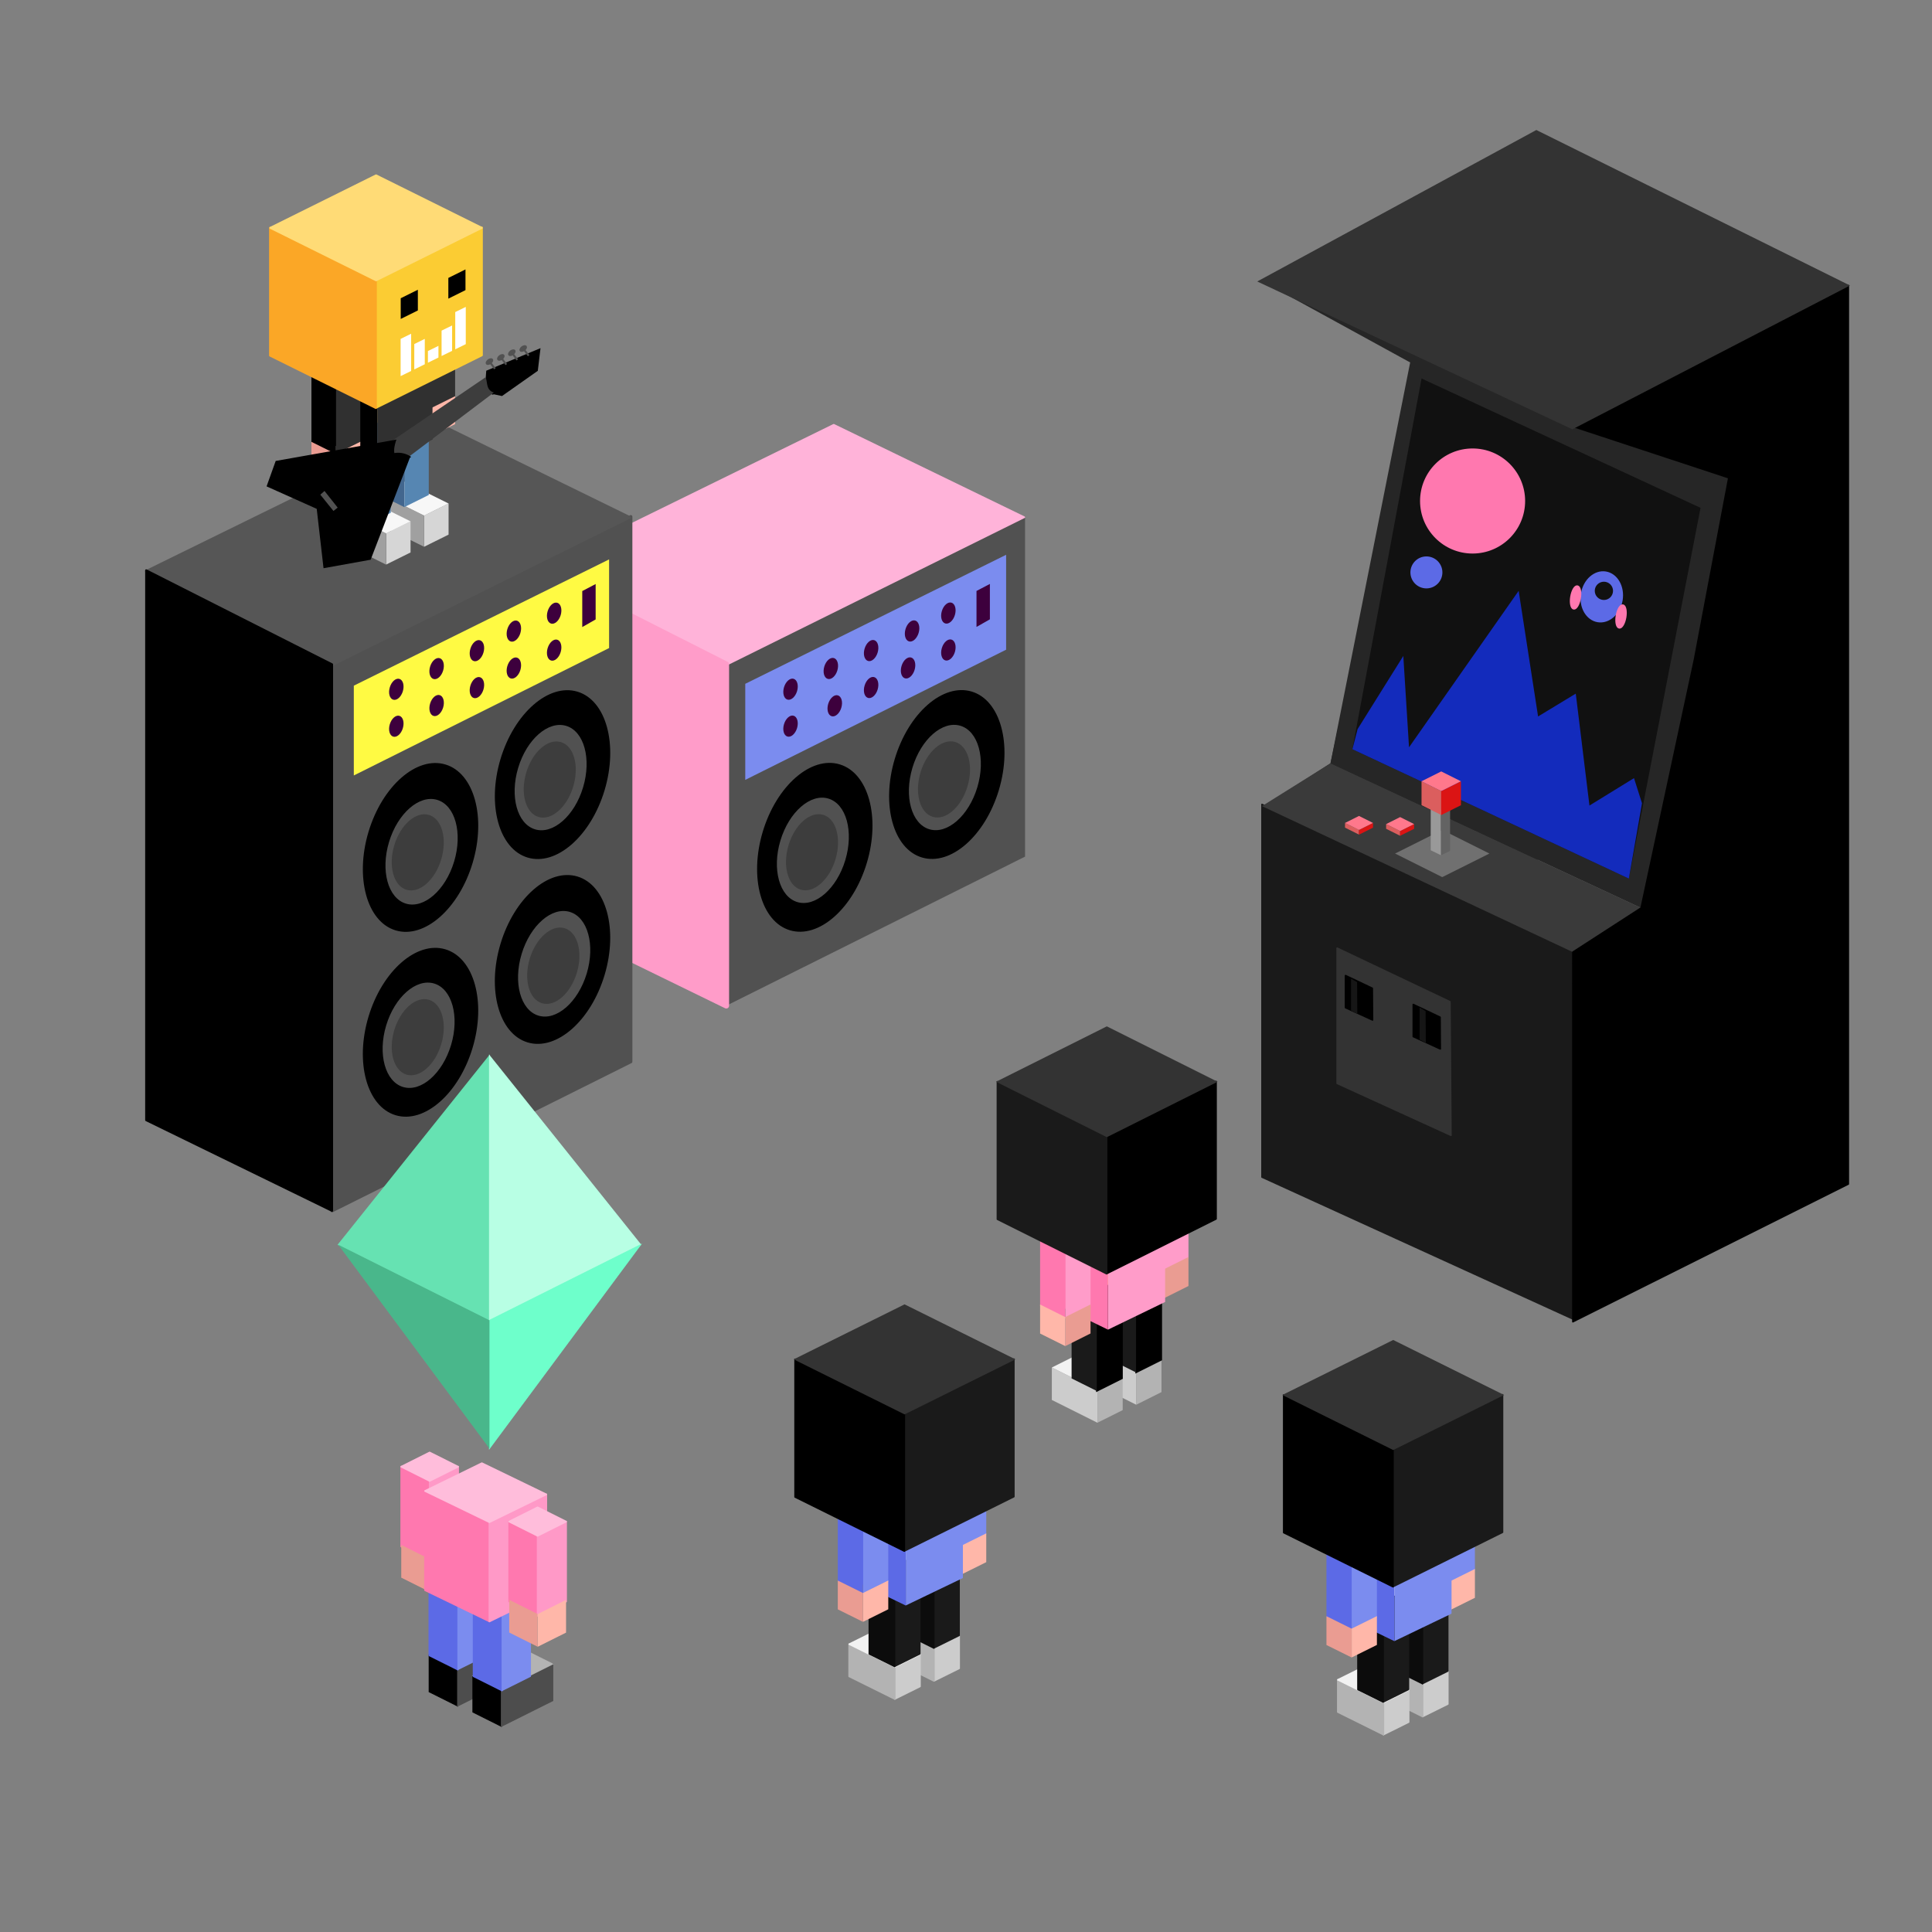 <svg xmlns="http://www.w3.org/2000/svg" viewBox="0 0 1271.3 1271.3"><rect x="0" y="0" width="1271.3" height="1271.3" fill="#808080" stroke="none"/><defs><style>.cls-1{fill:none;}.cls-2,.cls-8{fill:#515151;}.cls-3{fill:#ffb3d9;stroke:#ffb3d9;}.cls-10,.cls-22,.cls-23,.cls-24,.cls-27,.cls-3,.cls-33,.cls-34,.cls-4,.cls-52,.cls-53,.cls-54,.cls-55,.cls-56,.cls-58,.cls-59,.cls-60,.cls-63,.cls-8,.cls-9{stroke-linecap:round;stroke-linejoin:round;}.cls-4,.cls-44{fill:#ff9cc9;}.cls-4{stroke:#ff9cc9;}.cls-4,.cls-5{stroke-width:3.68px;}.cls-5,.cls-51,.cls-64{fill:#7b8cef;}.cls-5,.cls-64{stroke:#7b8cef;}.cls-36,.cls-38,.cls-39,.cls-47,.cls-5,.cls-61,.cls-62,.cls-64,.cls-65,.cls-66,.cls-67,.cls-68{stroke-miterlimit:10;}.cls-6{fill:#3d3d3d;}.cls-7{fill:#3d003d;}.cls-8{stroke:#515151;stroke-width:2.03px;}.cls-9{fill:#565656;stroke:#565656;}.cls-10,.cls-9{stroke-width:1.35px;}.cls-10,.cls-34,.cls-47,.cls-52,.cls-61{stroke:#000;}.cls-11{fill:#fffa43;}.cls-12{fill:#303030;}.cls-13{fill:#389ba0;}.cls-14{fill:#ffb7a9;}.cls-15{fill:#ea9c92;}.cls-16,.cls-24{fill:#ffdb76;}.cls-17{fill:#d6d6d6;}.cls-18{fill:#a0a0a0;}.cls-19{fill:#f7f7f7;}.cls-20{fill:#5686b2;}.cls-21{fill:#42668e;}.cls-22{fill:#fbcc33;stroke:#fbcc33;}.cls-22,.cls-23,.cls-24{stroke-width:1.31px;}.cls-23{fill:#fba726;stroke:#fba726;}.cls-24{stroke:#ffdb76;}.cls-25,.cls-52{fill:#fff;}.cls-26{fill:#262626;}.cls-27,.cls-48{fill:#1a1a1a;}.cls-27{stroke:#1a1a1a;}.cls-28{fill:#3a3a3a;}.cls-29{fill:#111;}.cls-30{fill:#db5e5e;}.cls-31{fill:#db1414;}.cls-32{fill:#ff788c;}.cls-33,.cls-36{fill:#333;stroke:#333;}.cls-35{fill:#161616;}.cls-37{fill:#132bbc;}.cls-38,.cls-57,.cls-63{fill:#5c6ae6;}.cls-38,.cls-63{stroke:#5c6ae6;}.cls-38,.cls-39{stroke-width:1.5px;}.cls-39,.cls-50,.cls-58{fill:#ff78af;}.cls-39,.cls-58{stroke:#ff78af;}.cls-40{opacity:0.56;}.cls-41{fill:#9b9b9b;}.cls-42{fill:#999;}.cls-43{fill:#636363;}.cls-45,.cls-54,.cls-65{fill:#b3b3b3;}.cls-46,.cls-53{fill:#ccc;}.cls-49,.cls-56{fill:#f2f2f2;}.cls-53{stroke:#ccc;}.cls-54,.cls-65{stroke:#b3b3b3;}.cls-55{fill:#0c0c0c;stroke:#0c0c0c;}.cls-56{stroke:#f2f2f2;}.cls-58,.cls-59,.cls-60,.cls-63{stroke-width:1.13px;}.cls-59{fill:#ff99c7;stroke:#ff99c7;}.cls-60{fill:#ffbddb;stroke:#ffbddb;}.cls-61{stroke-width:0.62px;}.cls-62{fill:#4d4d4d;stroke:#4d4d4d;}.cls-62,.cls-64,.cls-65{stroke-width:0.62px;}.cls-66{fill:#66e2b2;stroke:#66e2b2;}.cls-66,.cls-67,.cls-68{stroke-width:0.57px;}.cls-67{fill:#b8ffe4;stroke:#b8ffe4;}.cls-68{fill:#6effcb;stroke:#6effcb;}.cls-69{fill:#49b78b;}</style></defs><title>image_communiquer_1</title><g id="Calque_2" data-name="Calque 2"><g id="Calque_1-2" data-name="Calque 1"><rect class="cls-1" width="1271.3" height="1271.3" rx="100" ry="100"/><g id="_Groupe_" data-name="&lt;Groupe&gt;"><polygon id="_Tracé_" data-name="&lt;Tracé&gt;" class="cls-2" points="674.52 339.87 674.52 563.67 477.91 661.79 477.91 437.11 674.52 339.87"/><g id="_Groupe_2" data-name="&lt;Groupe&gt;"><polygon id="_Tracé_2" data-name="&lt;Tracé&gt;" class="cls-3" points="353.41 375.23 478.09 437.48 674.11 340.35 548.63 279.46 353.41 375.23"/><polygon id="_Tracé_3" data-name="&lt;Tracé&gt;" class="cls-4" points="477.91 661.79 477.91 437.11 355.62 375.23 355.62 602.12 477.91 661.79"/><polygon id="_Tracé_4" data-name="&lt;Tracé&gt;" class="cls-5" points="660.21 368.03 660.21 426.37 492.24 510.2 492.24 451.1 660.21 368.03"/><ellipse id="_Tracé_5" data-name="&lt;Tracé&gt;" cx="622.99" cy="509.61" rx="56.99" ry="35.75" transform="translate(-44.12 959.92) rotate(-73.3)"/><ellipse id="_Tracé_6" data-name="&lt;Tracé&gt;" class="cls-2" cx="621.72" cy="511.58" rx="35.55" ry="22.3" transform="translate(-46.91 960.11) rotate(-73.3)"/><ellipse id="_Tracé_7" data-name="&lt;Tracé&gt;" class="cls-6" cx="621.16" cy="512.84" rx="25.71" ry="16.13" transform="translate(-48.53 960.46) rotate(-73.3)"/><ellipse id="_Tracé_8" data-name="&lt;Tracé&gt;" cx="536.14" cy="557.52" rx="56.99" ry="35.75" transform="translate(-151.92 910.87) rotate(-73.3)"/><ellipse id="_Tracé_9" data-name="&lt;Tracé&gt;" class="cls-2" cx="534.87" cy="559.49" rx="35.55" ry="22.3" transform="translate(-154.71 911.07) rotate(-73.3)"/><ellipse id="_Tracé_10" data-name="&lt;Tracé&gt;" class="cls-6" cx="534.3" cy="560.76" rx="25.71" ry="16.13" transform="translate(-156.32 911.42) rotate(-73.3)"/><ellipse id="_Tracé_11" data-name="&lt;Tracé&gt;" class="cls-7" cx="624.09" cy="403.45" rx="7.14" ry="4.48" transform="translate(58.44 885.43) rotate(-73.32)"/><ellipse id="_Tracé_12" data-name="&lt;Tracé&gt;" class="cls-7" cx="597.56" cy="415.24" rx="7.14" ry="4.48" transform="matrix(0.29, -0.96, 0.96, 0.29, 28.25, 868.43)"/><ellipse id="_Tracé_13" data-name="&lt;Tracé&gt;" class="cls-7" cx="573.25" cy="428.13" rx="7.14" ry="4.48" transform="translate(-1.43 854.33) rotate(-73.32)"/><ellipse id="_Tracé_14" data-name="&lt;Tracé&gt;" class="cls-7" cx="546.73" cy="439.92" rx="7.14" ry="4.48" transform="translate(-31.63 837.33) rotate(-73.32)"/><ellipse id="_Tracé_15" data-name="&lt;Tracé&gt;" class="cls-7" cx="520.21" cy="453.55" rx="7.14" ry="4.48" transform="translate(-63.59 821.65) rotate(-73.32)"/><ellipse id="_Tracé_16" data-name="&lt;Tracé&gt;" class="cls-7" cx="624.09" cy="427.76" rx="7.14" ry="4.48" transform="translate(35.16 902.76) rotate(-73.32)"/><ellipse id="_Tracé_17" data-name="&lt;Tracé&gt;" class="cls-7" cx="597.56" cy="439.55" rx="7.14" ry="4.48" transform="translate(4.96 885.76) rotate(-73.32)"/><ellipse id="_Tracé_18" data-name="&lt;Tracé&gt;" class="cls-7" cx="573.25" cy="452.44" rx="7.14" ry="4.48" transform="translate(-24.72 871.67) rotate(-73.32)"/><ellipse id="_Tracé_19" data-name="&lt;Tracé&gt;" class="cls-7" cx="546.73" cy="464.23" rx="7.14" ry="4.48" transform="matrix(0.29, -0.96, 0.96, 0.29, -54.92, 854.66)"/><ellipse id="_Tracé_20" data-name="&lt;Tracé&gt;" class="cls-7" cx="520.21" cy="477.86" rx="7.14" ry="4.48" transform="translate(-86.88 838.98) rotate(-73.32)"/><polygon id="_Tracé_21" data-name="&lt;Tracé&gt;" class="cls-7" points="651.37 384.24 651.37 407.52 642.56 412.54 642.56 388.86 651.37 384.24"/></g></g><g id="_Groupe_3" data-name="&lt;Groupe&gt;"><polygon id="_Tracé_22" data-name="&lt;Tracé&gt;" class="cls-8" points="415.1 339.94 415.1 698.63 218.49 796.75 218.49 437.18 415.1 339.94"/><g id="_Groupe_4" data-name="&lt;Groupe&gt;"><polygon id="_Tracé_23" data-name="&lt;Tracé&gt;" class="cls-9" points="96.08 375.81 218.68 437.55 414.7 340.42 291.3 280.04 96.08 375.81"/><polygon id="_Tracé_24" data-name="&lt;Tracé&gt;" class="cls-10" points="218.49 796.75 218.49 437.18 96.2 375.3 96.2 737.08 218.49 796.75"/><polygon id="_Tracé_25" data-name="&lt;Tracé&gt;" class="cls-11" points="400.79 368.1 400.79 426.44 232.82 510.27 232.82 451.18 400.79 368.1"/><ellipse id="_Tracé_26" data-name="&lt;Tracé&gt;" cx="363.57" cy="509.68" rx="56.99" ry="35.75" transform="translate(-229.07 711.49) rotate(-73.3)"/><ellipse id="_Tracé_27" data-name="&lt;Tracé&gt;" class="cls-2" cx="362.31" cy="511.65" rx="35.55" ry="22.3" transform="translate(-231.86 711.68) rotate(-73.3)"/><ellipse id="_Tracé_28" data-name="&lt;Tracé&gt;" class="cls-6" cx="361.74" cy="512.91" rx="25.71" ry="16.13" transform="translate(-233.48 712.04) rotate(-73.3)"/><ellipse id="_Tracé_29" data-name="&lt;Tracé&gt;" cx="276.72" cy="557.6" rx="56.99" ry="35.75" transform="translate(-336.87 662.45) rotate(-73.3)"/><ellipse id="_Tracé_30" data-name="&lt;Tracé&gt;" class="cls-2" cx="275.46" cy="559.57" rx="35.55" ry="22.3" transform="matrix(0.29, -0.96, 0.96, 0.29, -339.66, 662.64)"/><ellipse id="_Tracé_31" data-name="&lt;Tracé&gt;" class="cls-6" cx="274.89" cy="560.83" rx="25.71" ry="16.13" transform="translate(-341.28 663) rotate(-73.3)"/><ellipse id="_Tracé_32" data-name="&lt;Tracé&gt;" cx="363.57" cy="631.3" rx="56.99" ry="35.75" transform="translate(-345.57 798.17) rotate(-73.3)"/><ellipse id="_Tracé_33" data-name="&lt;Tracé&gt;" class="cls-2" cx="362.31" cy="633.27" rx="35.55" ry="22.3" transform="matrix(0.29, -0.96, 0.96, 0.29, -348.36, 798.36)"/><ellipse id="_Tracé_34" data-name="&lt;Tracé&gt;" class="cls-6" cx="361.74" cy="634.54" rx="25.71" ry="16.13" transform="matrix(0.29, -0.96, 0.96, 0.29, -349.98, 798.72)"/><ellipse id="_Tracé_35" data-name="&lt;Tracé&gt;" cx="276.72" cy="679.22" rx="56.99" ry="35.75" transform="translate(-453.37 749.13) rotate(-73.3)"/><ellipse id="_Tracé_36" data-name="&lt;Tracé&gt;" class="cls-2" cx="275.46" cy="681.19" rx="35.55" ry="22.3" transform="translate(-456.16 749.32) rotate(-73.3)"/><ellipse id="_Tracé_37" data-name="&lt;Tracé&gt;" class="cls-6" cx="274.89" cy="682.45" rx="25.71" ry="16.13" transform="translate(-457.77 749.68) rotate(-73.3)"/><ellipse id="_Tracé_38" data-name="&lt;Tracé&gt;" class="cls-7" cx="364.67" cy="403.52" rx="7.14" ry="4.48" transform="translate(-126.56 636.99) rotate(-73.32)"/><ellipse id="_Tracé_39" data-name="&lt;Tracé&gt;" class="cls-7" cx="338.15" cy="415.31" rx="7.14" ry="4.48" transform="translate(-156.76 619.99) rotate(-73.32)"/><ellipse id="_Tracé_40" data-name="&lt;Tracé&gt;" class="cls-7" cx="313.84" cy="428.2" rx="7.14" ry="4.48" transform="translate(-186.44 605.89) rotate(-73.32)"/><ellipse id="_Tracé_41" data-name="&lt;Tracé&gt;" class="cls-7" cx="287.32" cy="439.99" rx="7.14" ry="4.48" transform="translate(-216.64 588.89) rotate(-73.32)"/><ellipse id="_Tracé_42" data-name="&lt;Tracé&gt;" class="cls-7" cx="260.8" cy="453.62" rx="7.14" ry="4.48" transform="translate(-248.6 573.2) rotate(-73.32)"/><ellipse id="_Tracé_43" data-name="&lt;Tracé&gt;" class="cls-7" cx="364.67" cy="427.83" rx="7.14" ry="4.48" transform="translate(-149.85 654.32) rotate(-73.32)"/><ellipse id="_Tracé_44" data-name="&lt;Tracé&gt;" class="cls-7" cx="338.15" cy="439.62" rx="7.14" ry="4.48" transform="translate(-180.05 637.32) rotate(-73.32)"/><ellipse id="_Tracé_45" data-name="&lt;Tracé&gt;" class="cls-7" cx="313.84" cy="452.51" rx="7.14" ry="4.48" transform="translate(-209.73 623.22) rotate(-73.32)"/><ellipse id="_Tracé_46" data-name="&lt;Tracé&gt;" class="cls-7" cx="287.32" cy="464.3" rx="7.14" ry="4.48" transform="translate(-239.92 606.22) rotate(-73.32)"/><ellipse id="_Tracé_47" data-name="&lt;Tracé&gt;" class="cls-7" cx="260.8" cy="477.93" rx="7.14" ry="4.48" transform="translate(-271.89 590.53) rotate(-73.32)"/><polygon id="_Tracé_48" data-name="&lt;Tracé&gt;" class="cls-7" points="391.95 384.31 391.95 407.6 383.14 412.62 383.14 388.93 391.95 384.31"/></g></g><g id="_Groupe_5" data-name="&lt;Groupe&gt;"><g id="_Groupe_6" data-name="&lt;Groupe&gt;"><g id="_Groupe_7" data-name="&lt;Groupe&gt;"><g id="_Groupe_8" data-name="&lt;Groupe&gt;"><g id="_Groupe_9" data-name="&lt;Groupe&gt;"><polygon id="_Tracé_49" data-name="&lt;Tracé&gt;" class="cls-12" points="283.42 269.56 283.42 224.74 299.47 216.79 299.47 261.6 283.42 269.56"/></g><g id="_Groupe_10" data-name="&lt;Groupe&gt;"><polygon id="_Tracé_50" data-name="&lt;Tracé&gt;" class="cls-13" points="267.33 216.82 267.33 261.64 283.38 269.59 283.38 224.79 267.33 216.82"/></g></g></g><g id="_Groupe_11" data-name="&lt;Groupe&gt;"><g id="_Groupe_12" data-name="&lt;Groupe&gt;"><g id="_Groupe_13" data-name="&lt;Groupe&gt;"><polygon id="_Tracé_51" data-name="&lt;Tracé&gt;" class="cls-14" points="283.42 287.02 283.42 268.66 299.47 260.71 299.47 279.06 283.42 287.02"/></g><g id="_Groupe_14" data-name="&lt;Groupe&gt;"><polygon id="_Tracé_52" data-name="&lt;Tracé&gt;" class="cls-15" points="267.33 260.74 267.33 279.1 283.38 287.05 283.38 268.7 267.33 260.74"/></g></g></g><g id="_Groupe_15" data-name="&lt;Groupe&gt;"><g id="_Groupe_16" data-name="&lt;Groupe&gt;"><g id="_Groupe_17" data-name="&lt;Groupe&gt;"><polygon id="_Tracé_53" data-name="&lt;Tracé&gt;" class="cls-16" points="267.38 216.83 283.42 224.79 299.45 216.83 283.41 208.87 267.38 216.83"/></g></g></g></g><g id="_Groupe_18" data-name="&lt;Groupe&gt;"><g id="_Groupe_19" data-name="&lt;Groupe&gt;"><g id="_Groupe_20" data-name="&lt;Groupe&gt;"><g id="_Groupe_21" data-name="&lt;Groupe&gt;"><g id="_Groupe_22" data-name="&lt;Groupe&gt;"><polygon id="_Tracé_54" data-name="&lt;Tracé&gt;" class="cls-17" points="279.11 359.76 279.11 339.22 295.17 331.27 295.17 351.8 279.11 359.76"/></g><g id="_Groupe_23" data-name="&lt;Groupe&gt;"><polygon id="_Tracé_55" data-name="&lt;Tracé&gt;" class="cls-18" points="250.01 324.85 250.01 345.39 279.08 359.8 279.08 339.27 250.01 324.85"/></g></g></g><g id="_Groupe_24" data-name="&lt;Groupe&gt;"><g id="_Groupe_25" data-name="&lt;Groupe&gt;"><g id="_Groupe_26" data-name="&lt;Groupe&gt;"><polygon id="_Tracé_56" data-name="&lt;Tracé&gt;" class="cls-19" points="250.06 324.85 279.11 339.27 295.15 331.31 266.1 316.89 250.06 324.85"/></g></g></g></g><g id="_Groupe_27" data-name="&lt;Groupe&gt;"><g id="_Groupe_28" data-name="&lt;Groupe&gt;"><g id="_Groupe_29" data-name="&lt;Groupe&gt;"><g id="_Groupe_30" data-name="&lt;Groupe&gt;"><polygon id="_Tracé_57" data-name="&lt;Tracé&gt;" class="cls-20" points="266.1 333.66 266.1 270.02 282.15 262.07 282.15 325.7 266.1 333.66"/></g><g id="_Groupe_31" data-name="&lt;Groupe&gt;"><polygon id="_Tracé_58" data-name="&lt;Tracé&gt;" class="cls-21" points="250.01 262.11 250.01 325.75 266.06 333.7 266.06 270.07 250.01 262.11"/></g></g></g><g id="_Groupe_32" data-name="&lt;Groupe&gt;"><g id="_Groupe_33" data-name="&lt;Groupe&gt;"><g id="_Groupe_34" data-name="&lt;Groupe&gt;"><polygon id="_Tracé_59" data-name="&lt;Tracé&gt;" class="cls-16" points="250.06 262.11 266.1 270.07 282.13 262.11 266.1 254.15 250.06 262.11"/></g></g></g></g></g><g id="_Groupe_35" data-name="&lt;Groupe&gt;"><g id="_Groupe_36" data-name="&lt;Groupe&gt;"><g id="_Groupe_37" data-name="&lt;Groupe&gt;"><g id="_Groupe_38" data-name="&lt;Groupe&gt;"><g id="_Groupe_39" data-name="&lt;Groupe&gt;"><polygon id="_Tracé_60" data-name="&lt;Tracé&gt;" class="cls-17" points="254.1 371.49 254.1 350.95 270.15 343 270.15 363.53 254.1 371.49"/></g><g id="_Groupe_40" data-name="&lt;Groupe&gt;"><polygon id="_Tracé_61" data-name="&lt;Tracé&gt;" class="cls-18" points="225 336.57 225 357.12 254.06 371.53 254.06 351 225 336.57"/></g></g></g><g id="_Groupe_41" data-name="&lt;Groupe&gt;"><g id="_Groupe_42" data-name="&lt;Groupe&gt;"><g id="_Groupe_43" data-name="&lt;Groupe&gt;"><polygon id="_Tracé_62" data-name="&lt;Tracé&gt;" class="cls-19" points="225.04 336.58 254.1 351 270.13 343.04 241.08 328.62 225.04 336.58"/></g></g></g></g><g id="_Groupe_44" data-name="&lt;Groupe&gt;"><g id="_Groupe_45" data-name="&lt;Groupe&gt;"><g id="_Groupe_46" data-name="&lt;Groupe&gt;"><g id="_Groupe_47" data-name="&lt;Groupe&gt;"><polygon id="_Tracé_63" data-name="&lt;Tracé&gt;" class="cls-20" points="241.08 345.39 241.08 281.75 257.14 273.8 257.14 337.43 241.08 345.39"/></g><g id="_Groupe_48" data-name="&lt;Groupe&gt;"><polygon id="_Tracé_64" data-name="&lt;Tracé&gt;" class="cls-21" points="225 273.83 225 337.48 241.05 345.43 241.05 281.8 225 273.83"/></g></g></g><g id="_Groupe_49" data-name="&lt;Groupe&gt;"><g id="_Groupe_50" data-name="&lt;Groupe&gt;"><g id="_Groupe_51" data-name="&lt;Groupe&gt;"><polygon id="_Tracé_65" data-name="&lt;Tracé&gt;" class="cls-16" points="225.04 273.84 241.08 281.8 257.12 273.84 241.08 265.88 225.04 273.84"/></g></g></g></g></g><g id="_Groupe_52" data-name="&lt;Groupe&gt;"><g id="_Groupe_53" data-name="&lt;Groupe&gt;"><g id="_Groupe_54" data-name="&lt;Groupe&gt;"><g id="_Groupe_55" data-name="&lt;Groupe&gt;"><polygon id="_Tracé_66" data-name="&lt;Tracé&gt;" class="cls-12" points="248.23 306.63 248.23 250.93 284.6 233.46 284.6 289.15 248.23 306.63"/></g><g id="_Groupe_56" data-name="&lt;Groupe&gt;"><polygon id="_Tracé_67" data-name="&lt;Tracé&gt;" points="216.08 235.41 216.08 291.11 248.2 306.66 248.2 250.97 216.08 235.41"/></g></g></g><g id="_Groupe_57" data-name="&lt;Groupe&gt;"><g id="_Groupe_58" data-name="&lt;Groupe&gt;"><g id="_Groupe_59" data-name="&lt;Groupe&gt;"><polygon id="_Tracé_68" data-name="&lt;Tracé&gt;" class="cls-16" points="216.13 235.41 248.23 250.97 284.58 233.5 252.48 217.94 216.13 235.41"/></g></g></g></g><g id="_Groupe_60" data-name="&lt;Groupe&gt;"><g id="_Groupe_61" data-name="&lt;Groupe&gt;"><g id="_Groupe_62" data-name="&lt;Groupe&gt;"><g id="_Groupe_63" data-name="&lt;Groupe&gt;"><polygon id="_Tracé_69" data-name="&lt;Tracé&gt;" class="cls-12" points="221.02 299.56 221.02 254.75 237.07 246.79 237.07 291.6 221.02 299.56"/></g><g id="_Groupe_64" data-name="&lt;Groupe&gt;"><polygon id="_Tracé_70" data-name="&lt;Tracé&gt;" points="204.93 246.83 204.93 291.65 220.98 299.6 220.98 254.79 204.93 246.83"/></g></g></g><g id="_Groupe_65" data-name="&lt;Groupe&gt;"><g id="_Groupe_66" data-name="&lt;Groupe&gt;"><g id="_Groupe_67" data-name="&lt;Groupe&gt;"><polygon id="_Tracé_71" data-name="&lt;Tracé&gt;" class="cls-14" points="221.02 317.02 221.02 298.66 237.07 290.71 237.07 309.06 221.02 317.02"/></g><g id="_Groupe_68" data-name="&lt;Groupe&gt;"><polygon id="_Tracé_72" data-name="&lt;Tracé&gt;" class="cls-15" points="204.93 290.75 204.93 309.11 220.98 317.06 220.98 298.71 204.93 290.75"/></g></g></g><g id="_Groupe_69" data-name="&lt;Groupe&gt;"><g id="_Groupe_70" data-name="&lt;Groupe&gt;"><g id="_Groupe_71" data-name="&lt;Groupe&gt;"><polygon id="_Tracé_73" data-name="&lt;Tracé&gt;" class="cls-16" points="204.98 246.84 221.02 254.79 237.05 246.84 221.01 238.88 204.98 246.84"/></g></g></g></g><g id="_Groupe_72" data-name="&lt;Groupe&gt;"><g id="_Groupe_73" data-name="&lt;Groupe&gt;"><g id="_Groupe_74" data-name="&lt;Groupe&gt;"><g id="_Groupe_75" data-name="&lt;Groupe&gt;"><polygon id="_Tracé_74" data-name="&lt;Tracé&gt;" class="cls-22" points="247.47 268.29 247.47 184.21 317.06 149.74 317.06 233.77 247.47 268.29"/></g><g id="_Groupe_76" data-name="&lt;Groupe&gt;"><polygon id="_Tracé_75" data-name="&lt;Tracé&gt;" class="cls-23" points="177.72 149.9 177.72 233.98 247.31 268.45 247.31 184.41 177.72 149.9"/></g></g></g><g id="_Groupe_77" data-name="&lt;Groupe&gt;"><g id="_Groupe_78" data-name="&lt;Groupe&gt;"><g id="_Groupe_79" data-name="&lt;Groupe&gt;"><polygon id="_Tracé_76" data-name="&lt;Tracé&gt;" class="cls-24" points="177.92 149.92 247.47 184.42 316.98 149.92 247.45 115.42 177.92 149.92"/></g></g></g><g id="_Groupe_80" data-name="&lt;Groupe&gt;"><polygon id="_Tracé_77" data-name="&lt;Tracé&gt;" class="cls-25" points="270.54 244.1 263.61 247.5 263.61 223 270.54 219.6 270.54 244.1"/><polygon id="_Tracé_78" data-name="&lt;Tracé&gt;" class="cls-25" points="279.52 239.69 272.6 243.09 272.6 226.39 279.52 222.99 279.52 239.69"/><polygon id="_Tracé_79" data-name="&lt;Tracé&gt;" class="cls-25" points="288.51 235.27 281.58 238.67 281.58 230.99 288.51 227.59 288.51 235.27"/><polygon id="_Tracé_80" data-name="&lt;Tracé&gt;" class="cls-25" points="297.5 230.86 290.57 234.26 290.57 217.56 297.5 214.16 297.5 230.86"/><polygon id="_Tracé_81" data-name="&lt;Tracé&gt;" class="cls-25" points="306.49 226.45 299.56 229.85 299.56 205.35 306.49 201.95 306.49 226.45"/></g></g><g id="_Groupe_81" data-name="&lt;Groupe&gt;"><polygon id="_Tracé_82" data-name="&lt;Tracé&gt;" points="263.68 209.87 263.68 196.25 274.96 190.66 274.96 204.28 263.68 209.87"/></g><g id="_Groupe_82" data-name="&lt;Groupe&gt;"><polygon id="_Tracé_83" data-name="&lt;Tracé&gt;" points="295.02 196.51 295.02 182.88 306.3 177.29 306.3 190.91 295.02 196.51"/></g><g id="_Groupe_83" data-name="&lt;Groupe&gt;"><path id="_Tracé_84" data-name="&lt;Tracé&gt;" d="M319,249.65l.57-.39.4-5.33,35.69-14.83L353.89,244l-23.56,16.6-5.5-1.18-.44.33C319.18,258.12,320.31,253.26,319,249.65Z"/><path id="_Tracé_85" data-name="&lt;Tracé&gt;" class="cls-6" d="M258.72,289.59l60.86-41.38c1.33,3.6.19,8.46,5.4,10.08L268.43,301a14.84,14.84,0,0,0-11.06-2.49C256.93,295.64,257.76,292.63,258.72,289.59Z"/><path id="_Tracé_86" data-name="&lt;Tracé&gt;" d="M260.84,289.27h0c-1,3-1.79,6.05-1.35,8.87a14.88,14.88,0,0,1,11.06,2.49l-.89.68-25.77,67-31,5.59-4.48-39.06-33-14.79,6-16.74Z"/><ellipse id="_Tracé_87" data-name="&lt;Tracé&gt;" class="cls-2" cx="344.28" cy="229.37" rx="2.78" ry="1.78" transform="translate(-68.72 253.21) rotate(-36.98)"/><polygon id="_Tracé_88" data-name="&lt;Tracé&gt;" class="cls-2" points="344.59 230.82 347.37 234.42 348.39 233.65 345.61 230.05 344.59 230.82"/><ellipse id="_Tracé_89" data-name="&lt;Tracé&gt;" class="cls-2" cx="336.79" cy="232.12" rx="2.78" ry="1.78" transform="translate(-71.88 249.25) rotate(-36.98)"/><polygon id="_Tracé_90" data-name="&lt;Tracé&gt;" class="cls-2" points="337.1 233.57 339.88 237.17 340.9 236.4 338.12 232.8 337.1 233.57"/><ellipse id="_Tracé_91" data-name="&lt;Tracé&gt;" class="cls-2" cx="329.56" cy="235.22" rx="2.78" ry="1.78" transform="translate(-75.2 245.53) rotate(-36.98)"/><polygon id="_Tracé_92" data-name="&lt;Tracé&gt;" class="cls-2" points="329.88 236.67 332.65 240.27 333.68 239.5 330.89 235.9 329.88 236.67"/><ellipse id="_Tracé_93" data-name="&lt;Tracé&gt;" class="cls-2" cx="322.07" cy="237.97" rx="2.78" ry="1.78" transform="translate(-78.36 241.58) rotate(-36.98)"/><polygon id="_Tracé_94" data-name="&lt;Tracé&gt;" class="cls-2" points="322.38 239.42 325.17 243.02 326.19 242.24 323.4 238.65 322.38 239.42"/><polygon id="_Tracé_95" data-name="&lt;Tracé&gt;" class="cls-2" points="222.2 334.03 213.53 323.06 210.78 325.51 219.41 336.22 222.2 334.03"/></g></g><g id="_Groupe_84" data-name="&lt;Groupe&gt;"><polygon id="_Tracé_96" data-name="&lt;Tracé&gt;" class="cls-26" points="830.58 774.57 830.58 531.32 875.5 502.26 927.92 238.5 830.58 185.14 830.58 185.38 1011.84 92.69 1011.84 683.94 830.58 774.57"/><polygon id="_Tracé_97" data-name="&lt;Tracé&gt;" class="cls-27" points="1036.82 868.75 830.41 774.57 830.41 529.32 1034.98 626.51 1036.82 868.75"/><polygon id="_Tracé_98" data-name="&lt;Tracé&gt;" class="cls-28" points="1079.9 597.45 875.5 502.26 830.41 530.45 1034.98 626.51 1079.9 597.45"/><polygon id="_Tracé_99" data-name="&lt;Tracé&gt;" class="cls-26" points="1151.04 271.81 1079.9 597.45 875.5 502.26 944.64 176.62 1151.04 271.81"/><polygon id="_Tracé_100" data-name="&lt;Tracé&gt;" class="cls-29" points="1118.99 334.17 1071.81 578.13 889.9 493 935.42 249.05 1118.99 334.17"/><g id="_Groupe_85" data-name="&lt;Groupe&gt;"><g id="_Groupe_86" data-name="&lt;Groupe&gt;"><g id="_Groupe_87" data-name="&lt;Groupe&gt;"><g id="_Groupe_88" data-name="&lt;Groupe&gt;"><polygon id="_Tracé_101" data-name="&lt;Tracé&gt;" class="cls-30" points="921.3 549.95 921.3 546.83 912.1 542.24 912.1 545.35 921.3 549.95"/></g><g id="_Groupe_89" data-name="&lt;Groupe&gt;"><polygon id="_Tracé_102" data-name="&lt;Tracé&gt;" class="cls-31" points="930.53 542.26 930.53 545.37 921.32 549.97 921.32 546.86 930.53 542.26"/></g></g></g><g id="_Groupe_90" data-name="&lt;Groupe&gt;"><g id="_Groupe_91" data-name="&lt;Groupe&gt;"><g id="_Groupe_92" data-name="&lt;Groupe&gt;"><polygon id="_Tracé_103" data-name="&lt;Tracé&gt;" class="cls-32" points="930.5 542.26 921.3 546.86 912.11 542.26 921.31 537.66 930.5 542.26"/></g></g></g></g><g id="_Groupe_93" data-name="&lt;Groupe&gt;"><g id="_Groupe_94" data-name="&lt;Groupe&gt;"><g id="_Groupe_95" data-name="&lt;Groupe&gt;"><g id="_Groupe_96" data-name="&lt;Groupe&gt;"><polygon id="_Tracé_104" data-name="&lt;Tracé&gt;" class="cls-30" points="894.25 549.19 894.25 546.08 885.05 541.49 885.05 544.6 894.25 549.19"/></g><g id="_Groupe_97" data-name="&lt;Groupe&gt;"><polygon id="_Tracé_105" data-name="&lt;Tracé&gt;" class="cls-31" points="903.47 541.51 903.47 544.62 894.27 549.22 894.27 546.11 903.47 541.51"/></g></g></g><g id="_Groupe_98" data-name="&lt;Groupe&gt;"><g id="_Groupe_99" data-name="&lt;Groupe&gt;"><g id="_Groupe_100" data-name="&lt;Groupe&gt;"><polygon id="_Tracé_106" data-name="&lt;Tracé&gt;" class="cls-32" points="903.45 541.51 894.25 546.11 885.06 541.51 894.25 536.91 903.45 541.51"/></g></g></g></g><polygon id="_Tracé_107" data-name="&lt;Tracé&gt;" class="cls-33" points="954.76 747.07 879.86 712.89 879.86 623.89 954.1 659.16 954.76 747.07"/><polygon id="_Tracé_108" data-name="&lt;Tracé&gt;" class="cls-34" points="947.75 690.22 929.96 682.1 929.96 660.96 947.59 669.34 947.75 690.22"/><polygon id="_Tracé_109" data-name="&lt;Tracé&gt;" class="cls-34" points="903.16 671.18 885.37 663.06 885.37 641.93 903 650.3 903.16 671.18"/><polygon id="_Tracé_110" data-name="&lt;Tracé&gt;" class="cls-35" points="893.14 667.17 889.03 665.09 889.03 643.95 892.99 646.29 893.14 667.17"/><polygon id="_Tracé_111" data-name="&lt;Tracé&gt;" class="cls-35" points="938.23 686.21 934.12 684.12 934.12 662.98 938.07 665.33 938.23 686.21"/><polygon id="_Tracé_112" data-name="&lt;Tracé&gt;" class="cls-34" points="1034.98 869.75 1034.98 626.51 1079.9 597.45 1114.97 434.13 1137.59 314.39 1034.98 280.57 1216.24 187.88 1216.24 779.13 1034.98 869.75"/><polygon id="_Tracé_113" data-name="&lt;Tracé&gt;" class="cls-36" points="1216.24 187.88 1034.64 281.94 828.41 185.18 1010.96 86.11 1216.24 187.88"/><polygon id="_Tracé_114" data-name="&lt;Tracé&gt;" class="cls-37" points="893.35 479.72 923.41 431.63 927.17 491.74 999.31 388.79 1012.09 471.45 1036.89 456.42 1045.9 530.07 1075.21 512.03 1080.47 528.57 1071.81 578.13 889.9 493 893.35 479.72"/><path id="_Tracé_115" data-name="&lt;Tracé&gt;" class="cls-38" d="M1067,394.87c-1.44,8.8-8.42,15-15.59,13.82s-11.81-9.27-10.37-18.07,8.43-15,15.59-13.82S1068.41,386.06,1067,394.87Z"/><ellipse id="_Tracé_116" data-name="&lt;Tracé&gt;" class="cls-39" cx="1036.79" cy="393.16" rx="7.33" ry="2.82" transform="translate(481.21 1352.77) rotate(-80.7)"/><ellipse id="_Tracé_117" data-name="&lt;Tracé&gt;" class="cls-39" cx="1066.72" cy="405.68" rx="7.33" ry="2.82" transform="translate(493.95 1392.8) rotate(-80.7)"/><circle id="_Tracé_118" data-name="&lt;Tracé&gt;" class="cls-29" cx="1055.4" cy="388.79" r="6.01"/><circle id="_Tracé_119" data-name="&lt;Tracé&gt;" class="cls-39" cx="969" cy="329.67" r="33.82"/><circle id="_Tracé_120" data-name="&lt;Tracé&gt;" class="cls-38" cx="938.61" cy="376.66" r="9.77"/><g id="_Groupe_101" data-name="&lt;Groupe&gt;"><g id="_Groupe_102" data-name="&lt;Groupe&gt;" class="cls-40"><g id="_Groupe_103" data-name="&lt;Groupe&gt;"><g id="_Groupe_104" data-name="&lt;Groupe&gt;"><polygon id="_Tracé_121" data-name="&lt;Tracé&gt;" class="cls-41" points="980.06 561.65 949.02 577.16 918 561.65 949.03 546.13 980.06 561.65"/></g></g></g><g id="_Groupe_105" data-name="&lt;Groupe&gt;"><g id="_Groupe_106" data-name="&lt;Groupe&gt;"><g id="_Groupe_107" data-name="&lt;Groupe&gt;"><polygon id="_Tracé_122" data-name="&lt;Tracé&gt;" class="cls-42" points="948.21 562.78 948.21 533.02 941.44 529.75 941.44 559.5 948.21 562.78"/></g><g id="_Groupe_108" data-name="&lt;Groupe&gt;"><polygon id="_Tracé_123" data-name="&lt;Tracé&gt;" class="cls-43" points="954.2 530.11 954.2 559.87 948.22 562.79 948.22 533.03 954.2 530.11"/></g></g></g><g id="_Groupe_109" data-name="&lt;Groupe&gt;"><g id="_Groupe_110" data-name="&lt;Groupe&gt;"><g id="_Groupe_111" data-name="&lt;Groupe&gt;"><g id="_Groupe_112" data-name="&lt;Groupe&gt;"><polygon id="_Tracé_124" data-name="&lt;Tracé&gt;" class="cls-30" points="948.35 536.28 948.35 520.51 935.4 514.04 935.4 529.81 948.35 536.28"/></g><g id="_Groupe_113" data-name="&lt;Groupe&gt;"><polygon id="_Tracé_125" data-name="&lt;Tracé&gt;" class="cls-31" points="961.34 514.07 961.34 529.85 948.38 536.31 948.38 520.55 961.34 514.07"/></g></g></g><g id="_Groupe_114" data-name="&lt;Groupe&gt;"><g id="_Groupe_115" data-name="&lt;Groupe&gt;"><g id="_Groupe_116" data-name="&lt;Groupe&gt;"><polygon id="_Tracé_126" data-name="&lt;Tracé&gt;" class="cls-32" points="961.3 514.08 948.35 520.55 935.41 514.08 948.36 507.61 961.3 514.08"/></g></g></g></g></g></g><g id="_Groupe_117" data-name="&lt;Groupe&gt;"><g id="_Groupe_118" data-name="&lt;Groupe&gt;"><g id="_Groupe_119" data-name="&lt;Groupe&gt;"><g id="_Groupe_120" data-name="&lt;Groupe&gt;"><g id="_Groupe_121" data-name="&lt;Groupe&gt;"><polygon id="_Tracé_127" data-name="&lt;Tracé&gt;" class="cls-44" points="765.47 836.34 765.47 789.69 782.04 781.42 782.04 828.05 765.47 836.34"/></g><g id="_Groupe_122" data-name="&lt;Groupe&gt;"><polygon id="_Tracé_128" data-name="&lt;Tracé&gt;" class="cls-13" points="748.85 781.46 748.85 828.1 765.43 836.38 765.43 789.74 748.85 781.46"/></g></g></g><g id="_Groupe_123" data-name="&lt;Groupe&gt;"><g id="_Groupe_124" data-name="&lt;Groupe&gt;"><g id="_Groupe_125" data-name="&lt;Groupe&gt;"><polygon id="_Tracé_129" data-name="&lt;Tracé&gt;" class="cls-15" points="765.47 854.51 765.47 835.4 782.04 827.13 782.04 846.22 765.47 854.51"/></g><g id="_Groupe_126" data-name="&lt;Groupe&gt;"><polygon id="_Tracé_130" data-name="&lt;Tracé&gt;" class="cls-15" points="748.85 827.16 748.85 846.27 765.43 854.55 765.43 835.45 748.85 827.16"/></g></g></g><g id="_Groupe_127" data-name="&lt;Groupe&gt;"><g id="_Groupe_128" data-name="&lt;Groupe&gt;"><g id="_Groupe_129" data-name="&lt;Groupe&gt;"><polygon id="_Tracé_131" data-name="&lt;Tracé&gt;" class="cls-16" points="748.9 781.46 765.47 789.75 782.02 781.46 765.46 773.18 748.9 781.46"/></g></g></g></g><g id="_Groupe_130" data-name="&lt;Groupe&gt;"><g id="_Groupe_131" data-name="&lt;Groupe&gt;"><g id="_Groupe_132" data-name="&lt;Groupe&gt;"><g id="_Groupe_133" data-name="&lt;Groupe&gt;"><g id="_Groupe_134" data-name="&lt;Groupe&gt;"><polygon id="_Tracé_132" data-name="&lt;Tracé&gt;" class="cls-45" points="747.72 924.32 747.72 902.94 764.29 894.66 764.29 916.03 747.72 924.32"/></g><g id="_Groupe_135" data-name="&lt;Groupe&gt;"><polygon id="_Tracé_133" data-name="&lt;Tracé&gt;" class="cls-46" points="717.66 887.98 717.66 909.36 747.68 924.35 747.68 902.99 717.66 887.98"/></g></g></g><g id="_Groupe_136" data-name="&lt;Groupe&gt;"><g id="_Groupe_137" data-name="&lt;Groupe&gt;"><g id="_Groupe_138" data-name="&lt;Groupe&gt;"><polygon id="_Tracé_134" data-name="&lt;Tracé&gt;" class="cls-19" points="717.71 887.98 747.72 902.99 764.27 894.71 734.27 879.7 717.71 887.98"/></g></g></g></g><g id="_Groupe_139" data-name="&lt;Groupe&gt;"><g id="_Groupe_140" data-name="&lt;Groupe&gt;"><g id="_Groupe_141" data-name="&lt;Groupe&gt;"><g id="_Groupe_142" data-name="&lt;Groupe&gt;"><polygon id="_Tracé_135" data-name="&lt;Tracé&gt;" class="cls-47" points="747.58 903.05 747.58 836.82 764.16 828.55 764.16 894.77 747.58 903.05"/></g><g id="_Groupe_143" data-name="&lt;Groupe&gt;"><polygon id="_Tracé_136" data-name="&lt;Tracé&gt;" class="cls-48" points="730.97 828.58 730.97 894.82 747.54 903.09 747.54 836.87 730.97 828.58"/></g></g></g><g id="_Groupe_144" data-name="&lt;Groupe&gt;"><g id="_Groupe_145" data-name="&lt;Groupe&gt;"><g id="_Groupe_146" data-name="&lt;Groupe&gt;"><polygon id="_Tracé_137" data-name="&lt;Tracé&gt;" class="cls-16" points="731.01 828.59 747.58 836.87 764.14 828.59 747.58 820.31 731.01 828.59"/></g></g></g></g></g><g id="_Groupe_147" data-name="&lt;Groupe&gt;"><g id="_Groupe_148" data-name="&lt;Groupe&gt;"><g id="_Groupe_149" data-name="&lt;Groupe&gt;"><g id="_Groupe_150" data-name="&lt;Groupe&gt;"><g id="_Groupe_151" data-name="&lt;Groupe&gt;"><polygon id="_Tracé_138" data-name="&lt;Tracé&gt;" class="cls-45" points="722.18 936.16 722.18 914.78 738.76 906.51 738.76 927.88 722.18 936.16"/></g><g id="_Groupe_152" data-name="&lt;Groupe&gt;"><polygon id="_Tracé_139" data-name="&lt;Tracé&gt;" class="cls-46" points="692.13 899.82 692.13 921.2 722.14 936.2 722.14 914.83 692.13 899.82"/></g></g></g><g id="_Groupe_153" data-name="&lt;Groupe&gt;"><g id="_Groupe_154" data-name="&lt;Groupe&gt;"><g id="_Groupe_155" data-name="&lt;Groupe&gt;"><polygon id="_Tracé_140" data-name="&lt;Tracé&gt;" class="cls-49" points="692.17 899.83 722.18 914.84 738.74 906.55 708.74 891.55 692.17 899.83"/></g></g></g></g><g id="_Groupe_156" data-name="&lt;Groupe&gt;"><g id="_Groupe_157" data-name="&lt;Groupe&gt;"><g id="_Groupe_158" data-name="&lt;Groupe&gt;"><g id="_Groupe_159" data-name="&lt;Groupe&gt;"><polygon id="_Tracé_141" data-name="&lt;Tracé&gt;" class="cls-47" points="721.75 915.26 721.75 849.03 738.32 840.75 738.32 906.98 721.75 915.26"/></g><g id="_Groupe_160" data-name="&lt;Groupe&gt;"><polygon id="_Tracé_142" data-name="&lt;Tracé&gt;" class="cls-48" points="705.13 840.79 705.13 907.03 721.71 915.3 721.71 849.08 705.13 840.79"/></g></g></g><g id="_Groupe_161" data-name="&lt;Groupe&gt;"><g id="_Groupe_162" data-name="&lt;Groupe&gt;"><g id="_Groupe_163" data-name="&lt;Groupe&gt;"><polygon id="_Tracé_143" data-name="&lt;Tracé&gt;" class="cls-16" points="705.18 840.8 721.75 849.08 738.3 840.8 721.74 832.51 705.18 840.8"/></g></g></g></g></g><g id="_Groupe_164" data-name="&lt;Groupe&gt;"><g id="_Groupe_165" data-name="&lt;Groupe&gt;"><g id="_Groupe_166" data-name="&lt;Groupe&gt;"><g id="_Groupe_167" data-name="&lt;Groupe&gt;"><polygon id="_Tracé_144" data-name="&lt;Tracé&gt;" class="cls-44" points="729.13 874.92 729.13 816.95 766.68 798.77 766.68 856.73 729.13 874.92"/></g><g id="_Groupe_168" data-name="&lt;Groupe&gt;"><polygon id="_Tracé_145" data-name="&lt;Tracé&gt;" class="cls-50" points="695.92 800.79 695.92 858.76 729.09 874.95 729.09 817 695.92 800.79"/></g></g></g><g id="_Groupe_169" data-name="&lt;Groupe&gt;"><g id="_Groupe_170" data-name="&lt;Groupe&gt;"><g id="_Groupe_171" data-name="&lt;Groupe&gt;"><polygon id="_Tracé_146" data-name="&lt;Tracé&gt;" class="cls-16" points="695.97 800.8 729.13 817 766.66 798.81 733.51 782.62 695.97 800.8"/></g></g></g></g><g id="_Groupe_172" data-name="&lt;Groupe&gt;"><g id="_Groupe_173" data-name="&lt;Groupe&gt;"><g id="_Groupe_174" data-name="&lt;Groupe&gt;"><g id="_Groupe_175" data-name="&lt;Groupe&gt;"><polygon id="_Tracé_147" data-name="&lt;Tracé&gt;" class="cls-44" points="701.02 867.57 701.02 820.92 717.6 812.65 717.6 859.28 701.02 867.57"/></g><g id="_Groupe_176" data-name="&lt;Groupe&gt;"><polygon id="_Tracé_148" data-name="&lt;Tracé&gt;" class="cls-50" points="684.41 812.68 684.41 859.33 700.99 867.61 700.99 820.97 684.41 812.68"/></g></g></g><g id="_Groupe_177" data-name="&lt;Groupe&gt;"><g id="_Groupe_178" data-name="&lt;Groupe&gt;"><g id="_Groupe_179" data-name="&lt;Groupe&gt;"><polygon id="_Tracé_149" data-name="&lt;Tracé&gt;" class="cls-15" points="701.02 885.74 701.02 866.63 717.6 858.36 717.6 877.45 701.02 885.74"/></g><g id="_Groupe_180" data-name="&lt;Groupe&gt;"><polygon id="_Tracé_150" data-name="&lt;Tracé&gt;" class="cls-14" points="684.41 858.39 684.41 877.5 700.99 885.77 700.99 866.68 684.41 858.39"/></g></g></g><g id="_Groupe_181" data-name="&lt;Groupe&gt;"><g id="_Groupe_182" data-name="&lt;Groupe&gt;"><g id="_Groupe_183" data-name="&lt;Groupe&gt;"><polygon id="_Tracé_151" data-name="&lt;Tracé&gt;" class="cls-16" points="684.46 812.69 701.02 820.97 717.58 812.69 701.02 804.41 684.46 812.69"/></g></g></g></g><g id="_Groupe_184" data-name="&lt;Groupe&gt;"><g id="_Groupe_185" data-name="&lt;Groupe&gt;"><g id="_Groupe_186" data-name="&lt;Groupe&gt;"><g id="_Groupe_187" data-name="&lt;Groupe&gt;"><polygon id="_Tracé_152" data-name="&lt;Tracé&gt;" class="cls-34" points="728.34 838.02 728.34 747.51 800.21 711.64 800.21 802.1 728.34 838.02"/></g><g id="_Groupe_188" data-name="&lt;Groupe&gt;"><polygon id="_Tracé_153" data-name="&lt;Tracé&gt;" class="cls-27" points="656.3 711.8 656.3 802.31 728.18 838.18 728.18 747.73 656.3 711.8"/></g></g></g><g id="_Groupe_189" data-name="&lt;Groupe&gt;"><g id="_Groupe_190" data-name="&lt;Groupe&gt;"><g id="_Groupe_191" data-name="&lt;Groupe&gt;"><polygon id="_Tracé_154" data-name="&lt;Tracé&gt;" class="cls-36" points="656.52 711.82 728.34 747.73 800.12 711.82 728.32 675.92 656.52 711.82"/></g></g></g></g></g><g id="_Groupe_192" data-name="&lt;Groupe&gt;"><g id="_Groupe_193" data-name="&lt;Groupe&gt;"><g id="_Groupe_194" data-name="&lt;Groupe&gt;"><g id="_Groupe_195" data-name="&lt;Groupe&gt;"><g id="_Groupe_196" data-name="&lt;Groupe&gt;"><g id="_Groupe_197" data-name="&lt;Groupe&gt;"><polygon id="_Tracé_155" data-name="&lt;Tracé&gt;" class="cls-51" points="632.39 1018.13 632.39 971.81 648.98 963.6 648.98 1009.9 632.39 1018.13"/></g><g id="_Groupe_198" data-name="&lt;Groupe&gt;"><polygon id="_Tracé_156" data-name="&lt;Tracé&gt;" class="cls-52" points="615.77 963.63 615.77 1009.95 632.36 1018.17 632.36 971.86 615.77 963.63"/></g></g></g><g id="_Groupe_199" data-name="&lt;Groupe&gt;"><g id="_Groupe_200" data-name="&lt;Groupe&gt;"><g id="_Groupe_201" data-name="&lt;Groupe&gt;"><polygon id="_Tracé_157" data-name="&lt;Tracé&gt;" class="cls-14" points="632.39 1036.17 632.39 1017.2 648.98 1008.98 648.98 1027.94 632.39 1036.17"/></g><g id="_Groupe_202" data-name="&lt;Groupe&gt;"><polygon id="_Tracé_158" data-name="&lt;Tracé&gt;" class="cls-52" points="615.77 1009.02 615.77 1027.99 632.36 1036.21 632.36 1017.25 615.77 1009.02"/></g></g></g><g id="_Groupe_203" data-name="&lt;Groupe&gt;"><g id="_Groupe_204" data-name="&lt;Groupe&gt;"><g id="_Groupe_205" data-name="&lt;Groupe&gt;"><polygon id="_Tracé_159" data-name="&lt;Tracé&gt;" class="cls-52" points="615.82 963.64 632.39 971.87 648.96 963.64 632.39 955.42 615.82 963.64"/></g></g></g></g><g id="_Groupe_206" data-name="&lt;Groupe&gt;"><g id="_Groupe_207" data-name="&lt;Groupe&gt;"><g id="_Groupe_208" data-name="&lt;Groupe&gt;"><g id="_Groupe_209" data-name="&lt;Groupe&gt;"><g id="_Groupe_210" data-name="&lt;Groupe&gt;"><polygon id="_Tracé_160" data-name="&lt;Tracé&gt;" class="cls-53" points="614.58 1106.06 614.58 1084.84 631.17 1076.62 631.17 1097.84 614.58 1106.06"/></g><g id="_Groupe_211" data-name="&lt;Groupe&gt;"><polygon id="_Tracé_161" data-name="&lt;Tracé&gt;" class="cls-54" points="584.51 1069.98 584.51 1091.21 614.55 1106.1 614.55 1084.88 584.51 1069.98"/></g></g></g><g id="_Groupe_212" data-name="&lt;Groupe&gt;"><g id="_Groupe_213" data-name="&lt;Groupe&gt;"><g id="_Groupe_214" data-name="&lt;Groupe&gt;"><polygon id="_Tracé_162" data-name="&lt;Tracé&gt;" class="cls-49" points="584.54 1069.43 614.57 1084.33 631.14 1076.1 601.12 1061.21 584.54 1069.43"/></g></g></g></g><g id="_Groupe_215" data-name="&lt;Groupe&gt;"><g id="_Groupe_216" data-name="&lt;Groupe&gt;"><g id="_Groupe_217" data-name="&lt;Groupe&gt;"><g id="_Groupe_218" data-name="&lt;Groupe&gt;"><polygon id="_Tracé_163" data-name="&lt;Tracé&gt;" class="cls-27" points="614.5 1084.37 614.5 1018.61 631.09 1010.39 631.09 1076.15 614.5 1084.37"/></g><g id="_Groupe_219" data-name="&lt;Groupe&gt;"><polygon id="_Tracé_164" data-name="&lt;Tracé&gt;" class="cls-55" points="597.87 1010.43 597.87 1076.2 614.46 1084.41 614.46 1018.66 597.87 1010.43"/></g></g></g><g id="_Groupe_220" data-name="&lt;Groupe&gt;"><g id="_Groupe_221" data-name="&lt;Groupe&gt;"><g id="_Groupe_222" data-name="&lt;Groupe&gt;"><polygon id="_Tracé_165" data-name="&lt;Tracé&gt;" class="cls-52" points="597.92 1010.43 614.5 1018.66 631.07 1010.43 614.49 1002.21 597.92 1010.43"/></g></g></g></g></g><g id="_Groupe_223" data-name="&lt;Groupe&gt;"><g id="_Groupe_224" data-name="&lt;Groupe&gt;"><g id="_Groupe_225" data-name="&lt;Groupe&gt;"><g id="_Groupe_226" data-name="&lt;Groupe&gt;"><g id="_Groupe_227" data-name="&lt;Groupe&gt;"><polygon id="_Tracé_166" data-name="&lt;Tracé&gt;" class="cls-53" points="588.81 1117.97 588.81 1096.74 605.4 1088.53 605.4 1109.74 588.81 1117.97"/></g><g id="_Groupe_228" data-name="&lt;Groupe&gt;"><polygon id="_Tracé_167" data-name="&lt;Tracé&gt;" class="cls-54" points="558.74 1081.89 558.74 1103.12 588.77 1118.01 588.77 1096.79 558.74 1081.89"/></g></g></g><g id="_Groupe_229" data-name="&lt;Groupe&gt;"><g id="_Groupe_230" data-name="&lt;Groupe&gt;"><g id="_Groupe_231" data-name="&lt;Groupe&gt;"><polygon id="_Tracé_168" data-name="&lt;Tracé&gt;" class="cls-56" points="558.78 1081.89 588.81 1096.79 605.38 1088.57 575.36 1073.67 558.78 1081.89"/></g></g></g></g><g id="_Groupe_232" data-name="&lt;Groupe&gt;"><g id="_Groupe_233" data-name="&lt;Groupe&gt;"><g id="_Groupe_234" data-name="&lt;Groupe&gt;"><g id="_Groupe_235" data-name="&lt;Groupe&gt;"><polygon id="_Tracé_169" data-name="&lt;Tracé&gt;" class="cls-27" points="588.65 1096.5 588.65 1030.73 605.24 1022.51 605.24 1088.27 588.65 1096.5"/></g><g id="_Groupe_236" data-name="&lt;Groupe&gt;"><polygon id="_Tracé_170" data-name="&lt;Tracé&gt;" class="cls-55" points="572.02 1022.55 572.02 1088.32 588.61 1096.53 588.61 1030.78 572.02 1022.55"/></g></g></g><g id="_Groupe_237" data-name="&lt;Groupe&gt;"><g id="_Groupe_238" data-name="&lt;Groupe&gt;"><g id="_Groupe_239" data-name="&lt;Groupe&gt;"><polygon id="_Tracé_171" data-name="&lt;Tracé&gt;" class="cls-52" points="572.07 1022.55 588.65 1030.78 605.22 1022.55 588.64 1014.33 572.07 1022.55"/></g></g></g></g></g><g id="_Groupe_240" data-name="&lt;Groupe&gt;"><g id="_Groupe_241" data-name="&lt;Groupe&gt;"><g id="_Groupe_242" data-name="&lt;Groupe&gt;"><g id="_Groupe_243" data-name="&lt;Groupe&gt;"><polygon id="_Tracé_172" data-name="&lt;Tracé&gt;" class="cls-51" points="596.03 1056.43 596.03 998.88 633.61 980.83 633.61 1038.37 596.03 1056.43"/></g><g id="_Groupe_244" data-name="&lt;Groupe&gt;"><polygon id="_Tracé_173" data-name="&lt;Tracé&gt;" class="cls-57" points="562.81 982.84 562.81 1040.4 596 1056.47 596 998.92 562.81 982.84"/></g></g></g><g id="_Groupe_245" data-name="&lt;Groupe&gt;"><g id="_Groupe_246" data-name="&lt;Groupe&gt;"><g id="_Groupe_247" data-name="&lt;Groupe&gt;"><polygon id="_Tracé_174" data-name="&lt;Tracé&gt;" class="cls-52" points="562.86 982.84 596.03 998.93 633.59 980.87 600.42 964.79 562.86 982.84"/></g></g></g></g><g id="_Groupe_248" data-name="&lt;Groupe&gt;"><g id="_Groupe_249" data-name="&lt;Groupe&gt;"><g id="_Groupe_250" data-name="&lt;Groupe&gt;"><g id="_Groupe_251" data-name="&lt;Groupe&gt;"><polygon id="_Tracé_175" data-name="&lt;Tracé&gt;" class="cls-51" points="567.91 1049.14 567.91 1002.82 584.5 994.61 584.5 1040.91 567.91 1049.14"/></g><g id="_Groupe_252" data-name="&lt;Groupe&gt;"><polygon id="_Tracé_176" data-name="&lt;Tracé&gt;" class="cls-57" points="551.29 994.64 551.29 1040.96 567.87 1049.17 567.87 1002.87 551.29 994.64"/></g></g></g><g id="_Groupe_253" data-name="&lt;Groupe&gt;"><g id="_Groupe_254" data-name="&lt;Groupe&gt;"><g id="_Groupe_255" data-name="&lt;Groupe&gt;"><polygon id="_Tracé_177" data-name="&lt;Tracé&gt;" class="cls-14" points="567.91 1067.18 567.91 1048.2 584.5 1039.99 584.5 1058.95 567.91 1067.18"/></g><g id="_Groupe_256" data-name="&lt;Groupe&gt;"><polygon id="_Tracé_178" data-name="&lt;Tracé&gt;" class="cls-15" points="551.29 1040.03 551.29 1059 567.87 1067.22 567.87 1048.25 551.29 1040.03"/></g></g></g><g id="_Groupe_257" data-name="&lt;Groupe&gt;"><g id="_Groupe_258" data-name="&lt;Groupe&gt;"><g id="_Groupe_259" data-name="&lt;Groupe&gt;"><polygon id="_Tracé_179" data-name="&lt;Tracé&gt;" class="cls-52" points="551.34 994.65 567.91 1002.87 584.48 994.65 567.91 986.43 551.34 994.65"/></g></g></g></g><g id="_Groupe_260" data-name="&lt;Groupe&gt;"><g id="_Groupe_261" data-name="&lt;Groupe&gt;"><g id="_Groupe_262" data-name="&lt;Groupe&gt;"><g id="_Groupe_263" data-name="&lt;Groupe&gt;"><polygon id="_Tracé_180" data-name="&lt;Tracé&gt;" class="cls-27" points="595.24 1020.52 595.24 929.93 667.16 894.31 667.16 984.85 595.24 1020.52"/></g><g id="_Groupe_264" data-name="&lt;Groupe&gt;"><polygon id="_Tracé_181" data-name="&lt;Tracé&gt;" class="cls-34" points="523.16 894.47 523.16 985.06 595.08 1020.67 595.08 930.14 523.16 894.47"/></g></g></g><g id="_Groupe_265" data-name="&lt;Groupe&gt;"><g id="_Groupe_266" data-name="&lt;Groupe&gt;"><g id="_Groupe_267" data-name="&lt;Groupe&gt;"><polygon id="_Tracé_182" data-name="&lt;Tracé&gt;" class="cls-36" points="523.38 894.49 595.24 930.15 667.08 894.49 595.23 858.85 523.38 894.49"/></g></g></g></g></g></g><g id="_Groupe_268" data-name="&lt;Groupe&gt;"><g id="_Groupe_269" data-name="&lt;Groupe&gt;"><g id="_Groupe_270" data-name="&lt;Groupe&gt;"><g id="_Groupe_271" data-name="&lt;Groupe&gt;"><g id="_Groupe_272" data-name="&lt;Groupe&gt;"><g id="_Groupe_273" data-name="&lt;Groupe&gt;"><polygon id="_Tracé_183" data-name="&lt;Tracé&gt;" class="cls-51" points="953.93 1041.58 953.93 995.26 970.52 987.05 970.52 1033.35 953.93 1041.58"/></g><g id="_Groupe_274" data-name="&lt;Groupe&gt;"><polygon id="_Tracé_184" data-name="&lt;Tracé&gt;" class="cls-52" points="937.31 987.09 937.31 1033.4 953.9 1041.62 953.9 995.31 937.31 987.09"/></g></g></g><g id="_Groupe_275" data-name="&lt;Groupe&gt;"><g id="_Groupe_276" data-name="&lt;Groupe&gt;"><g id="_Groupe_277" data-name="&lt;Groupe&gt;"><polygon id="_Tracé_185" data-name="&lt;Tracé&gt;" class="cls-14" points="953.93 1059.62 953.93 1040.65 970.52 1032.43 970.52 1051.39 953.93 1059.62"/></g><g id="_Groupe_278" data-name="&lt;Groupe&gt;"><polygon id="_Tracé_186" data-name="&lt;Tracé&gt;" class="cls-52" points="937.31 1032.47 937.31 1051.44 953.9 1059.66 953.9 1040.7 937.31 1032.47"/></g></g></g><g id="_Groupe_279" data-name="&lt;Groupe&gt;"><g id="_Groupe_280" data-name="&lt;Groupe&gt;"><g id="_Groupe_281" data-name="&lt;Groupe&gt;"><polygon id="_Tracé_187" data-name="&lt;Tracé&gt;" class="cls-52" points="937.36 987.09 953.93 995.32 970.5 987.09 953.93 978.87 937.36 987.09"/></g></g></g></g><g id="_Groupe_282" data-name="&lt;Groupe&gt;"><g id="_Groupe_283" data-name="&lt;Groupe&gt;"><g id="_Groupe_284" data-name="&lt;Groupe&gt;"><g id="_Groupe_285" data-name="&lt;Groupe&gt;"><g id="_Groupe_286" data-name="&lt;Groupe&gt;"><polygon id="_Tracé_188" data-name="&lt;Tracé&gt;" class="cls-53" points="936.12 1129.52 936.12 1108.29 952.71 1100.07 952.71 1121.29 936.12 1129.52"/></g><g id="_Groupe_287" data-name="&lt;Groupe&gt;"><polygon id="_Tracé_189" data-name="&lt;Tracé&gt;" class="cls-54" points="906.05 1093.43 906.05 1114.66 936.09 1129.55 936.09 1108.34 906.05 1093.43"/></g></g></g><g id="_Groupe_288" data-name="&lt;Groupe&gt;"><g id="_Groupe_289" data-name="&lt;Groupe&gt;"><g id="_Groupe_290" data-name="&lt;Groupe&gt;"><polygon id="_Tracé_190" data-name="&lt;Tracé&gt;" class="cls-49" points="906.08 1092.88 936.11 1107.78 952.68 1099.55 922.65 1084.66 906.08 1092.88"/></g></g></g></g><g id="_Groupe_291" data-name="&lt;Groupe&gt;"><g id="_Groupe_292" data-name="&lt;Groupe&gt;"><g id="_Groupe_293" data-name="&lt;Groupe&gt;"><g id="_Groupe_294" data-name="&lt;Groupe&gt;"><polygon id="_Tracé_191" data-name="&lt;Tracé&gt;" class="cls-27" points="936.04 1107.83 936.04 1042.06 952.63 1033.84 952.63 1099.6 936.04 1107.83"/></g><g id="_Groupe_295" data-name="&lt;Groupe&gt;"><polygon id="_Tracé_192" data-name="&lt;Tracé&gt;" class="cls-55" points="919.41 1033.88 919.41 1099.65 936 1107.86 936 1042.11 919.41 1033.88"/></g></g></g><g id="_Groupe_296" data-name="&lt;Groupe&gt;"><g id="_Groupe_297" data-name="&lt;Groupe&gt;"><g id="_Groupe_298" data-name="&lt;Groupe&gt;"><polygon id="_Tracé_193" data-name="&lt;Tracé&gt;" class="cls-52" points="919.46 1033.88 936.04 1042.11 952.61 1033.88 936.03 1025.66 919.46 1033.88"/></g></g></g></g></g><g id="_Groupe_299" data-name="&lt;Groupe&gt;"><g id="_Groupe_300" data-name="&lt;Groupe&gt;"><g id="_Groupe_301" data-name="&lt;Groupe&gt;"><g id="_Groupe_302" data-name="&lt;Groupe&gt;"><g id="_Groupe_303" data-name="&lt;Groupe&gt;"><polygon id="_Tracé_194" data-name="&lt;Tracé&gt;" class="cls-53" points="910.35 1141.42 910.35 1120.19 926.94 1111.98 926.94 1133.19 910.35 1141.42"/></g><g id="_Groupe_304" data-name="&lt;Groupe&gt;"><polygon id="_Tracé_195" data-name="&lt;Tracé&gt;" class="cls-54" points="880.28 1105.34 880.28 1126.57 910.31 1141.46 910.31 1120.24 880.28 1105.34"/></g></g></g><g id="_Groupe_305" data-name="&lt;Groupe&gt;"><g id="_Groupe_306" data-name="&lt;Groupe&gt;"><g id="_Groupe_307" data-name="&lt;Groupe&gt;"><polygon id="_Tracé_196" data-name="&lt;Tracé&gt;" class="cls-56" points="880.33 1105.34 910.35 1120.24 926.92 1112.02 896.9 1097.12 880.33 1105.34"/></g></g></g></g><g id="_Groupe_308" data-name="&lt;Groupe&gt;"><g id="_Groupe_309" data-name="&lt;Groupe&gt;"><g id="_Groupe_310" data-name="&lt;Groupe&gt;"><g id="_Groupe_311" data-name="&lt;Groupe&gt;"><polygon id="_Tracé_197" data-name="&lt;Tracé&gt;" class="cls-27" points="910.19 1119.95 910.19 1054.18 926.78 1045.96 926.78 1111.72 910.19 1119.95"/></g><g id="_Groupe_312" data-name="&lt;Groupe&gt;"><polygon id="_Tracé_198" data-name="&lt;Tracé&gt;" class="cls-55" points="893.56 1046 893.56 1111.77 910.15 1119.98 910.15 1054.23 893.56 1046"/></g></g></g><g id="_Groupe_313" data-name="&lt;Groupe&gt;"><g id="_Groupe_314" data-name="&lt;Groupe&gt;"><g id="_Groupe_315" data-name="&lt;Groupe&gt;"><polygon id="_Tracé_199" data-name="&lt;Tracé&gt;" class="cls-52" points="893.61 1046.01 910.19 1054.23 926.76 1046.01 910.18 1037.78 893.61 1046.01"/></g></g></g></g></g><g id="_Groupe_316" data-name="&lt;Groupe&gt;"><g id="_Groupe_317" data-name="&lt;Groupe&gt;"><g id="_Groupe_318" data-name="&lt;Groupe&gt;"><g id="_Groupe_319" data-name="&lt;Groupe&gt;"><polygon id="_Tracé_200" data-name="&lt;Tracé&gt;" class="cls-51" points="917.57 1079.88 917.57 1022.33 955.15 1004.28 955.15 1061.82 917.57 1079.88"/></g><g id="_Groupe_320" data-name="&lt;Groupe&gt;"><polygon id="_Tracé_201" data-name="&lt;Tracé&gt;" class="cls-57" points="884.35 1006.29 884.35 1063.85 917.54 1079.92 917.54 1022.37 884.35 1006.29"/></g></g></g><g id="_Groupe_321" data-name="&lt;Groupe&gt;"><g id="_Groupe_322" data-name="&lt;Groupe&gt;"><g id="_Groupe_323" data-name="&lt;Groupe&gt;"><polygon id="_Tracé_202" data-name="&lt;Tracé&gt;" class="cls-52" points="884.4 1006.29 917.57 1022.38 955.13 1004.32 921.96 988.24 884.4 1006.29"/></g></g></g></g><g id="_Groupe_324" data-name="&lt;Groupe&gt;"><g id="_Groupe_325" data-name="&lt;Groupe&gt;"><g id="_Groupe_326" data-name="&lt;Groupe&gt;"><g id="_Groupe_327" data-name="&lt;Groupe&gt;"><polygon id="_Tracé_203" data-name="&lt;Tracé&gt;" class="cls-51" points="889.45 1072.59 889.45 1026.27 906.04 1018.06 906.04 1064.36 889.45 1072.59"/></g><g id="_Groupe_328" data-name="&lt;Groupe&gt;"><polygon id="_Tracé_204" data-name="&lt;Tracé&gt;" class="cls-57" points="872.83 1018.09 872.83 1064.41 889.41 1072.63 889.41 1026.32 872.83 1018.09"/></g></g></g><g id="_Groupe_329" data-name="&lt;Groupe&gt;"><g id="_Groupe_330" data-name="&lt;Groupe&gt;"><g id="_Groupe_331" data-name="&lt;Groupe&gt;"><polygon id="_Tracé_205" data-name="&lt;Tracé&gt;" class="cls-14" points="889.45 1090.63 889.45 1071.66 906.04 1063.44 906.04 1082.4 889.45 1090.63"/></g><g id="_Groupe_332" data-name="&lt;Groupe&gt;"><polygon id="_Tracé_206" data-name="&lt;Tracé&gt;" class="cls-15" points="872.83 1063.48 872.83 1082.45 889.41 1090.67 889.41 1071.7 872.83 1063.48"/></g></g></g><g id="_Groupe_333" data-name="&lt;Groupe&gt;"><g id="_Groupe_334" data-name="&lt;Groupe&gt;"><g id="_Groupe_335" data-name="&lt;Groupe&gt;"><polygon id="_Tracé_207" data-name="&lt;Tracé&gt;" class="cls-52" points="872.88 1018.1 889.45 1026.32 906.02 1018.1 889.45 1009.88 872.88 1018.1"/></g></g></g></g><g id="_Groupe_336" data-name="&lt;Groupe&gt;"><g id="_Groupe_337" data-name="&lt;Groupe&gt;"><g id="_Groupe_338" data-name="&lt;Groupe&gt;"><g id="_Groupe_339" data-name="&lt;Groupe&gt;"><polygon id="_Tracé_208" data-name="&lt;Tracé&gt;" class="cls-27" points="916.78 1043.97 916.78 953.38 988.7 917.76 988.7 1008.29 916.78 1043.97"/></g><g id="_Groupe_340" data-name="&lt;Groupe&gt;"><polygon id="_Tracé_209" data-name="&lt;Tracé&gt;" class="cls-34" points="844.7 917.92 844.7 1008.51 916.62 1044.13 916.62 953.59 844.7 917.92"/></g></g></g><g id="_Groupe_341" data-name="&lt;Groupe&gt;"><g id="_Groupe_342" data-name="&lt;Groupe&gt;"><g id="_Groupe_343" data-name="&lt;Groupe&gt;"><polygon id="_Tracé_210" data-name="&lt;Tracé&gt;" class="cls-36" points="844.92 917.94 916.78 953.6 988.62 917.94 916.77 882.29 844.92 917.94"/></g></g></g></g></g></g><g id="_Groupe_344" data-name="&lt;Groupe&gt;"><g id="_Groupe_345" data-name="&lt;Groupe&gt;"><g id="_Groupe_346" data-name="&lt;Groupe&gt;"><g id="_Groupe_347" data-name="&lt;Groupe&gt;"><g id="_Groupe_348" data-name="&lt;Groupe&gt;"><polygon id="_Tracé_211" data-name="&lt;Tracé&gt;" class="cls-58" points="282.72 1026.99 282.72 974.41 264.03 965.08 264.03 1017.65 282.72 1026.99"/></g><g id="_Groupe_349" data-name="&lt;Groupe&gt;"><polygon id="_Tracé_212" data-name="&lt;Tracé&gt;" class="cls-59" points="301.44 965.12 301.44 1017.7 282.76 1027.03 282.76 974.46 301.44 965.12"/></g></g></g><g id="_Groupe_350" data-name="&lt;Groupe&gt;"><g id="_Groupe_351" data-name="&lt;Groupe&gt;"><g id="_Groupe_352" data-name="&lt;Groupe&gt;"><polygon id="_Tracé_213" data-name="&lt;Tracé&gt;" class="cls-15" points="282.72 1047.47 282.72 1025.93 264.03 1016.6 264.03 1038.13 282.72 1047.47"/></g><g id="_Groupe_353" data-name="&lt;Groupe&gt;"><polygon id="_Tracé_214" data-name="&lt;Tracé&gt;" class="cls-15" points="299.8 1013.06 299.8 1034.6 281.11 1043.93 281.11 1022.4 299.8 1013.06"/></g></g></g><g id="_Groupe_354" data-name="&lt;Groupe&gt;"><g id="_Groupe_355" data-name="&lt;Groupe&gt;"><g id="_Groupe_356" data-name="&lt;Groupe&gt;"><polygon id="_Tracé_215" data-name="&lt;Tracé&gt;" class="cls-60" points="301.39 965.13 282.72 974.46 264.05 965.13 282.72 955.79 301.39 965.13"/></g></g></g></g><g id="_Groupe_357" data-name="&lt;Groupe&gt;"><g id="_Groupe_358" data-name="&lt;Groupe&gt;"><g id="_Groupe_359" data-name="&lt;Groupe&gt;"><g id="_Groupe_360" data-name="&lt;Groupe&gt;"><g id="_Groupe_361" data-name="&lt;Groupe&gt;"><polygon id="_Tracé_216" data-name="&lt;Tracé&gt;" class="cls-61" points="301.08 1122.58 301.08 1098.48 282.39 1089.15 282.39 1113.24 301.08 1122.58"/></g><g id="_Groupe_362" data-name="&lt;Groupe&gt;"><polygon id="_Tracé_217" data-name="&lt;Tracé&gt;" class="cls-62" points="334.96 1081.61 334.96 1105.71 301.12 1122.62 301.12 1098.53 334.96 1081.61"/></g></g></g><g id="_Groupe_363" data-name="&lt;Groupe&gt;"><g id="_Groupe_364" data-name="&lt;Groupe&gt;"><g id="_Groupe_365" data-name="&lt;Groupe&gt;"><polygon id="_Tracé_218" data-name="&lt;Tracé&gt;" class="cls-19" points="334.9 1081.62 301.08 1098.54 282.41 1089.2 316.23 1072.28 334.9 1081.62"/></g></g></g></g><g id="_Groupe_366" data-name="&lt;Groupe&gt;"><g id="_Groupe_367" data-name="&lt;Groupe&gt;"><g id="_Groupe_368" data-name="&lt;Groupe&gt;"><g id="_Groupe_369" data-name="&lt;Groupe&gt;"><polygon id="_Tracé_219" data-name="&lt;Tracé&gt;" class="cls-63" points="301.23 1098.61 301.23 1023.94 282.54 1014.62 282.54 1089.27 301.23 1098.61"/></g><g id="_Groupe_370" data-name="&lt;Groupe&gt;"><polygon id="_Tracé_220" data-name="&lt;Tracé&gt;" class="cls-64" points="319.96 1014.66 319.96 1089.32 301.27 1098.65 301.27 1024 319.96 1014.66"/></g></g></g><g id="_Groupe_371" data-name="&lt;Groupe&gt;"><g id="_Groupe_372" data-name="&lt;Groupe&gt;"><g id="_Groupe_373" data-name="&lt;Groupe&gt;"><polygon id="_Tracé_221" data-name="&lt;Tracé&gt;" class="cls-16" points="319.9 1014.66 301.23 1024 282.56 1014.66 301.23 1005.33 319.9 1014.66"/></g></g></g></g></g><g id="_Groupe_374" data-name="&lt;Groupe&gt;"><g id="_Groupe_375" data-name="&lt;Groupe&gt;"><g id="_Groupe_376" data-name="&lt;Groupe&gt;"><g id="_Groupe_377" data-name="&lt;Groupe&gt;"><g id="_Groupe_378" data-name="&lt;Groupe&gt;"><polygon id="_Tracé_222" data-name="&lt;Tracé&gt;" class="cls-61" points="329.86 1135.93 329.86 1111.83 311.17 1102.51 311.17 1126.59 329.86 1135.93"/></g><g id="_Groupe_379" data-name="&lt;Groupe&gt;"><polygon id="_Tracé_223" data-name="&lt;Tracé&gt;" class="cls-62" points="363.74 1094.97 363.74 1119.07 329.9 1135.97 329.9 1111.89 363.74 1094.97"/></g></g></g><g id="_Groupe_380" data-name="&lt;Groupe&gt;"><g id="_Groupe_381" data-name="&lt;Groupe&gt;"><g id="_Groupe_382" data-name="&lt;Groupe&gt;"><polygon id="_Tracé_224" data-name="&lt;Tracé&gt;" class="cls-65" points="363.68 1094.97 329.86 1111.89 311.19 1102.55 345.01 1085.64 363.68 1094.97"/></g></g></g></g><g id="_Groupe_383" data-name="&lt;Groupe&gt;"><g id="_Groupe_384" data-name="&lt;Groupe&gt;"><g id="_Groupe_385" data-name="&lt;Groupe&gt;"><g id="_Groupe_386" data-name="&lt;Groupe&gt;"><polygon id="_Tracé_225" data-name="&lt;Tracé&gt;" class="cls-63" points="330.35 1112.37 330.35 1037.71 311.66 1028.38 311.66 1103.03 330.35 1112.37"/></g><g id="_Groupe_387" data-name="&lt;Groupe&gt;"><polygon id="_Tracé_226" data-name="&lt;Tracé&gt;" class="cls-64" points="349.08 1028.42 349.08 1103.09 330.39 1112.41 330.39 1037.76 349.08 1028.42"/></g></g></g><g id="_Groupe_388" data-name="&lt;Groupe&gt;"><g id="_Groupe_389" data-name="&lt;Groupe&gt;"><g id="_Groupe_390" data-name="&lt;Groupe&gt;"><polygon id="_Tracé_227" data-name="&lt;Tracé&gt;" class="cls-16" points="349.02 1028.43 330.35 1037.76 311.68 1028.43 330.35 1019.09 349.02 1028.43"/></g></g></g></g></g><g id="_Groupe_391" data-name="&lt;Groupe&gt;"><g id="_Groupe_392" data-name="&lt;Groupe&gt;"><g id="_Groupe_393" data-name="&lt;Groupe&gt;"><g id="_Groupe_394" data-name="&lt;Groupe&gt;"><polygon id="_Tracé_228" data-name="&lt;Tracé&gt;" class="cls-58" points="322.03 1066.89 322.03 1001.54 279.69 981.05 279.69 1046.38 322.03 1066.89"/></g><g id="_Groupe_395" data-name="&lt;Groupe&gt;"><polygon id="_Tracé_229" data-name="&lt;Tracé&gt;" class="cls-59" points="359.46 983.33 359.46 1048.68 322.07 1066.93 322.07 1001.6 359.46 983.33"/></g></g></g><g id="_Groupe_396" data-name="&lt;Groupe&gt;"><g id="_Groupe_397" data-name="&lt;Groupe&gt;"><g id="_Groupe_398" data-name="&lt;Groupe&gt;"><polygon id="_Tracé_230" data-name="&lt;Tracé&gt;" class="cls-60" points="359.4 983.34 322.03 1001.6 279.71 981.1 317.08 962.84 359.4 983.34"/></g></g></g></g><g id="_Groupe_399" data-name="&lt;Groupe&gt;"><g id="_Groupe_400" data-name="&lt;Groupe&gt;"><g id="_Groupe_401" data-name="&lt;Groupe&gt;"><g id="_Groupe_402" data-name="&lt;Groupe&gt;"><polygon id="_Tracé_231" data-name="&lt;Tracé&gt;" class="cls-58" points="353.75 1063.1 353.75 1010.52 335.07 1001.19 335.07 1053.76 353.75 1063.1"/></g><g id="_Groupe_403" data-name="&lt;Groupe&gt;"><polygon id="_Tracé_232" data-name="&lt;Tracé&gt;" class="cls-59" points="372.48 1001.23 372.48 1053.82 353.8 1063.14 353.8 1010.57 372.48 1001.23"/></g></g></g><g id="_Groupe_404" data-name="&lt;Groupe&gt;"><g id="_Groupe_405" data-name="&lt;Groupe&gt;"><g id="_Groupe_406" data-name="&lt;Groupe&gt;"><polygon id="_Tracé_233" data-name="&lt;Tracé&gt;" class="cls-15" points="353.75 1083.58 353.75 1062.04 335.07 1052.71 335.07 1074.24 353.75 1083.58"/></g><g id="_Groupe_407" data-name="&lt;Groupe&gt;"><polygon id="_Tracé_234" data-name="&lt;Tracé&gt;" class="cls-14" points="372.48 1052.76 372.48 1074.3 353.8 1083.62 353.8 1062.1 372.48 1052.76"/></g></g></g><g id="_Groupe_408" data-name="&lt;Groupe&gt;"><g id="_Groupe_409" data-name="&lt;Groupe&gt;"><g id="_Groupe_410" data-name="&lt;Groupe&gt;"><polygon id="_Tracé_235" data-name="&lt;Tracé&gt;" class="cls-60" points="372.43 1001.24 353.75 1010.58 335.09 1001.24 353.76 991.9 372.43 1001.24"/></g></g></g></g><polygon class="cls-66" points="322.07 868.8 322.07 694.62 222.54 819.03 322.07 868.8"/><polygon class="cls-67" points="421.6 819.03 322.07 694.62 322.07 868.8 421.6 819.03"/><polygon class="cls-68" points="322.07 868.8 322.07 953.16 421.6 819.03 322.07 868.8"/><polygon class="cls-69" points="222.54 819.03 322.07 868.8 322.07 953.16 222.54 819.03"/></g></g></g></svg>